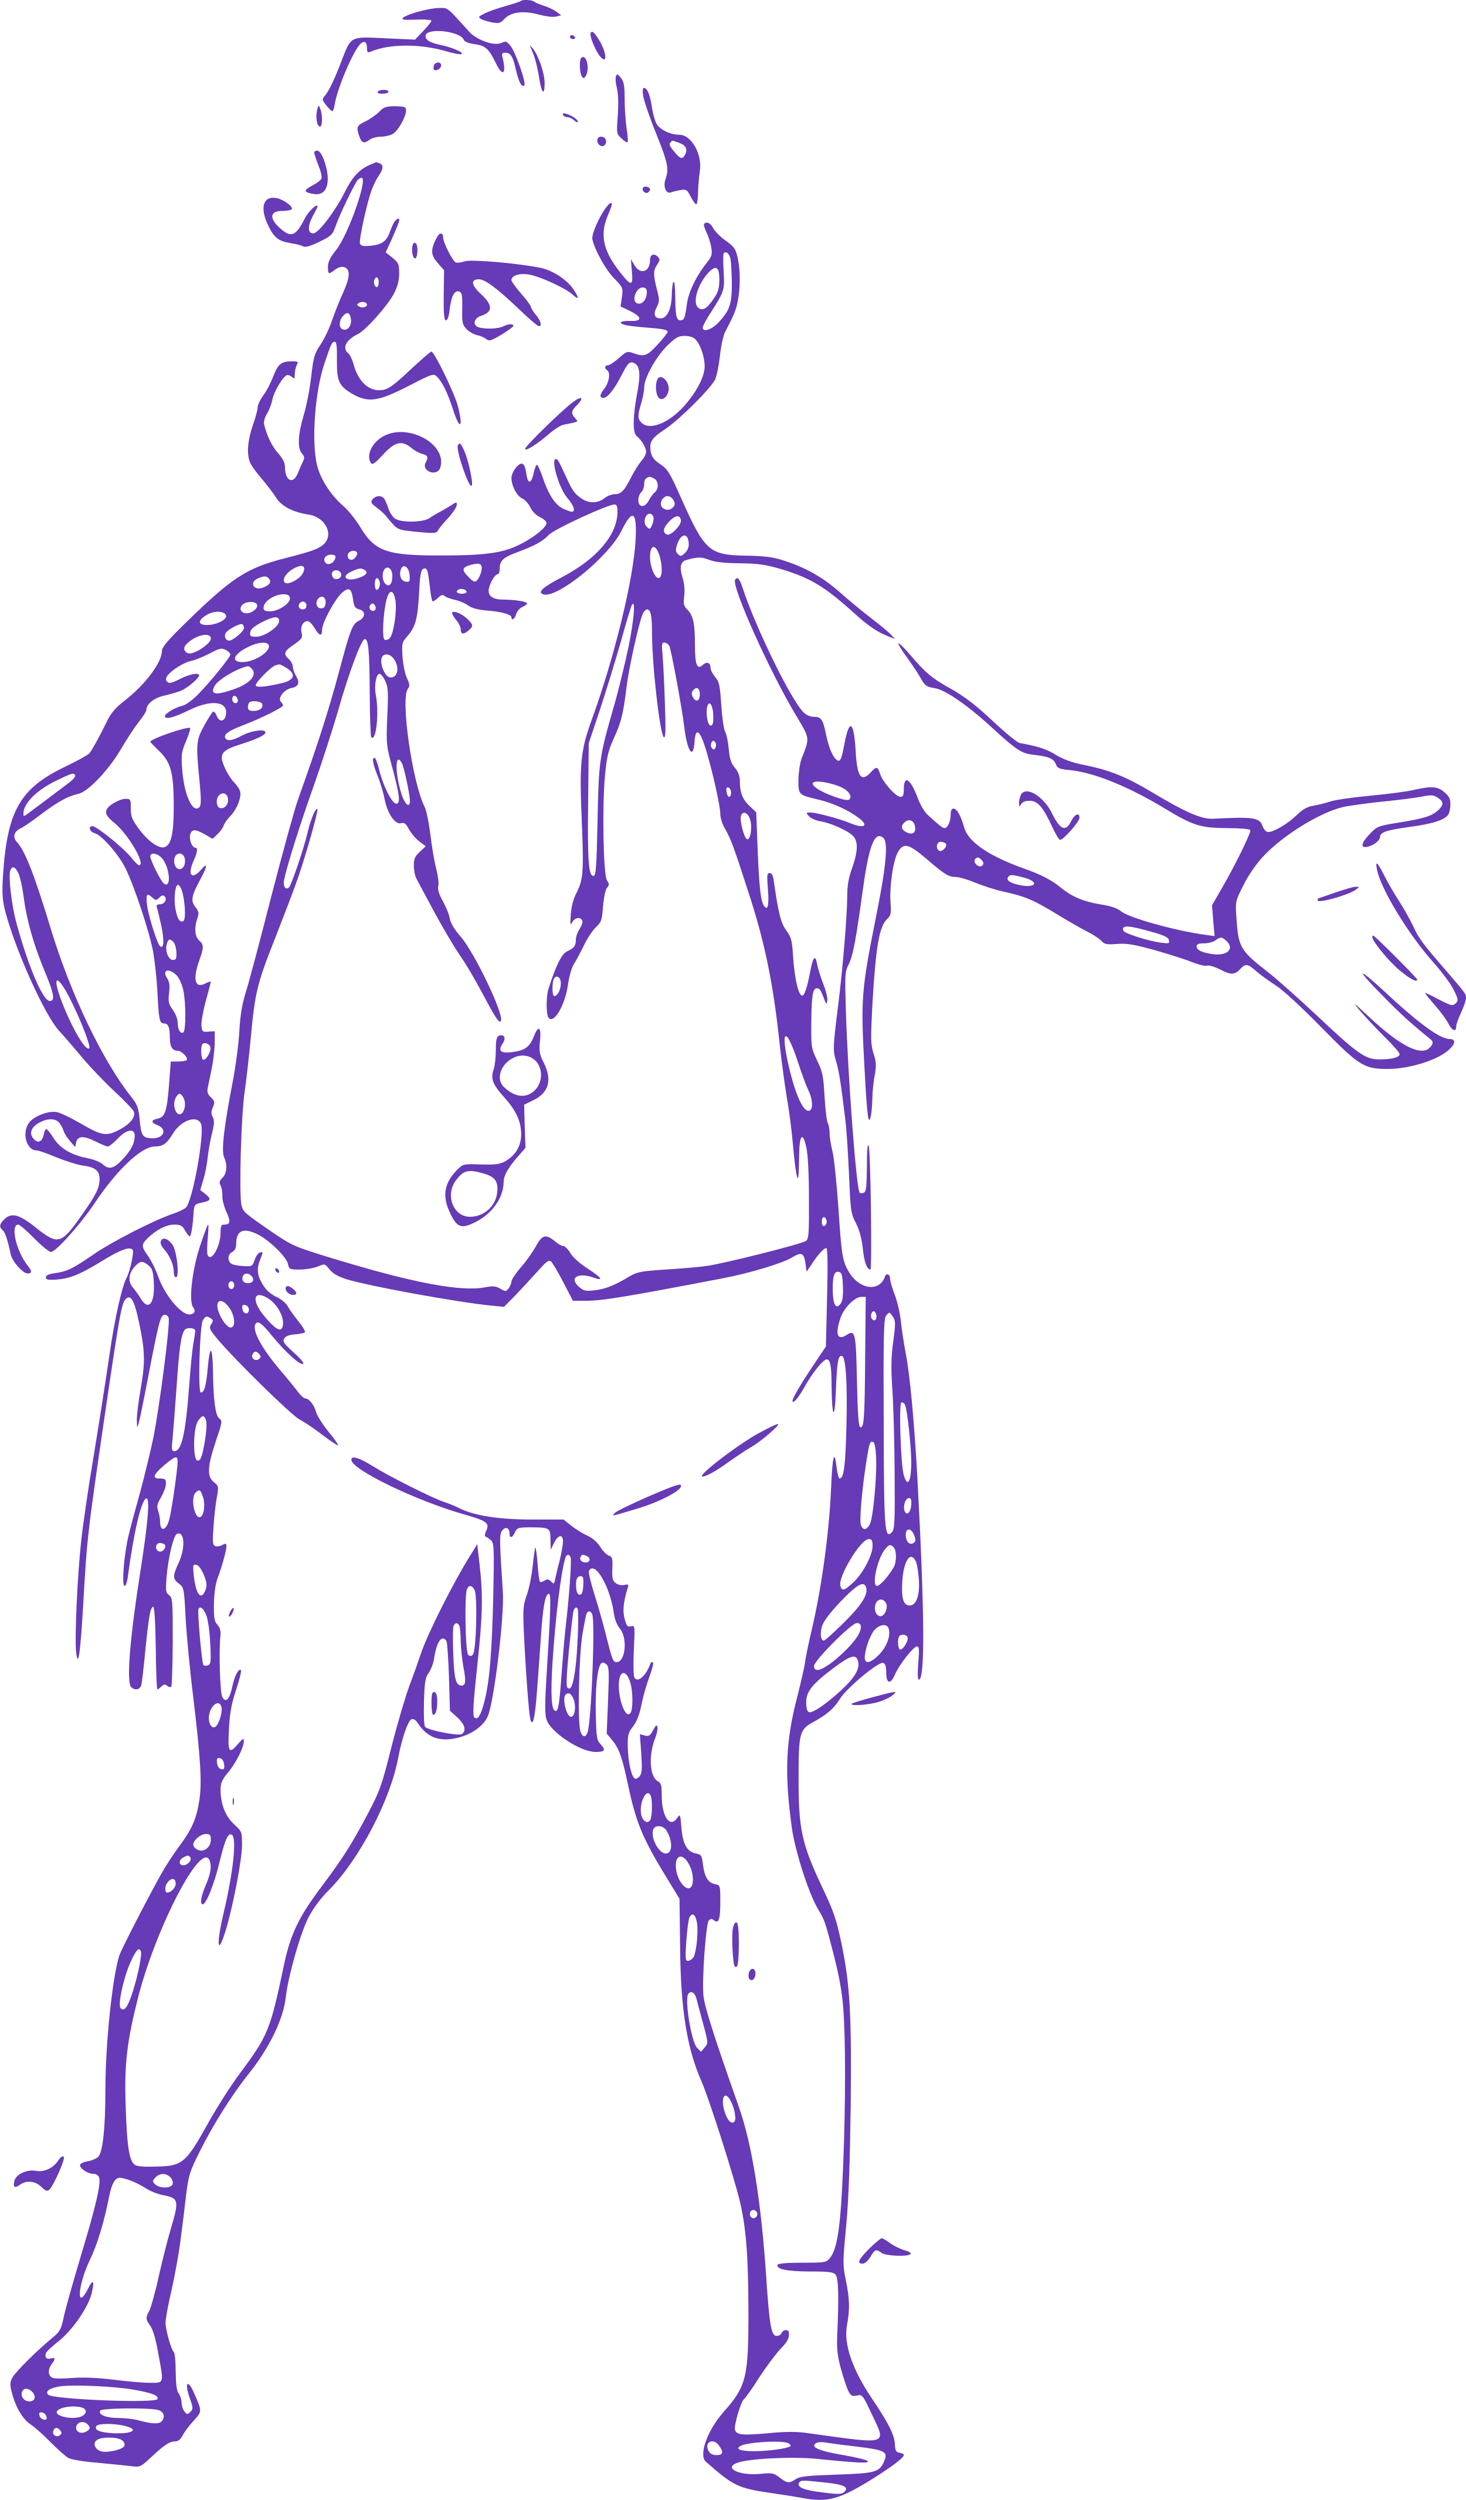 <?xml version="1.0" standalone="no"?>
<!DOCTYPE svg PUBLIC "-//W3C//DTD SVG 20010904//EN"
 "http://www.w3.org/TR/2001/REC-SVG-20010904/DTD/svg10.dtd">
<svg version="1.0" xmlns="http://www.w3.org/2000/svg"
 width="751pt" height="1280pt" viewBox="0 0 751 1280"
 preserveAspectRatio="xMidYMid meet">
<g transform="translate(0,1280) scale(0.1,-0.1)"
fill="#673ab7" stroke="none">
<path d="M2668 12795 c-3 -3 -38 -15 -78 -26 -40 -11 -88 -28 -108 -38 -33
-17 -34 -19 -16 -29 11 -6 36 -13 57 -17 32 -6 41 -4 61 18 33 36 100 44 177
22 35 -9 73 -14 87 -10 l27 7 -25 18 c-13 10 -42 24 -65 31 -22 7 -44 16 -49
21 -11 9 -60 11 -68 3z"/>
<path d="M2142 12740 c-69 -19 -100 -39 -66 -41 10 -1 45 0 77 1 31 1 57 -2
57 -7 0 -4 -19 -28 -42 -52 l-42 -44 -152 7 c-182 9 -175 12 -224 -115 -37
-97 -66 -157 -87 -181 -14 -15 -13 -20 8 -47 13 -16 27 -30 31 -30 4 -1 10 16
13 37 14 82 93 268 130 306 21 21 35 12 35 -21 0 -20 3 -24 18 -18 92 40 246
42 379 5 40 -12 79 -20 86 -17 18 6 -42 33 -102 46 -58 12 -81 25 -81 47 0 44
178 26 196 -20 4 -10 25 -18 55 -22 55 -7 73 -23 109 -97 35 -73 55 -57 35 26
-6 23 -4 27 13 27 28 0 39 -17 55 -88 15 -63 30 -92 43 -79 11 11 -45 170 -70
201 -20 25 -25 27 -45 17 -36 -19 -127 12 -168 57 -117 130 -108 122 -154 121
-24 0 -72 -9 -107 -19z"/>
<path d="M3027 12634 c-12 -13 29 -110 57 -133 27 -22 20 34 -10 85 -27 46
-38 57 -47 48z"/>
<path d="M2920 12610 c0 -5 7 -10 16 -10 8 0 12 5 9 10 -3 6 -10 10 -16 10 -5
0 -9 -4 -9 -10z"/>
<path d="M2730 12529 c11 -25 25 -81 31 -123 13 -84 29 -102 29 -31 0 50 -32
143 -61 177 -18 22 -18 22 1 -23z"/>
<path d="M2977 12503 c-10 -10 -8 -76 3 -93 9 -13 11 -13 20 0 24 37 3 120
-23 93z"/>
<path d="M2223 12465 c-3 -9 -3 -18 0 -22 10 -10 37 6 37 22 0 20 -29 20 -37
0z"/>
<path d="M3155 12409 c-3 -10 -1 -36 5 -59 7 -27 9 -77 5 -139 -7 -94 -7 -96
19 -120 14 -14 28 -22 31 -19 3 3 1 34 -5 69 -5 35 -10 103 -10 150 0 71 -4
91 -19 110 -17 21 -20 22 -26 8z"/>
<path d="M3295 12308 c4 -24 33 -110 66 -191 61 -152 67 -182 48 -235 -13 -38
3 -77 29 -67 9 4 31 9 49 12 29 5 33 2 53 -37 12 -23 24 -39 28 -35 4 4 8 32
8 63 1 32 5 78 9 105 14 86 -43 187 -105 187 -44 0 -96 24 -115 53 -9 14 -20
52 -25 85 -9 64 -24 102 -41 102 -7 0 -8 -15 -4 -42z m183 -239 c35 -12 46
-32 32 -60 -14 -26 -24 -24 -54 12 -27 32 -31 41 -19 52 8 9 4 9 41 -4z"/>
<path d="M1935 12330 c-4 -6 7 -10 24 -10 17 0 31 5 31 10 0 6 -11 10 -24 10
-14 0 -28 -4 -31 -10z"/>
<path d="M1625 12239 c-9 -36 -3 -82 13 -87 14 -4 16 60 2 93 -7 19 -8 18 -15
-6z"/>
<path d="M1943 12228 c-15 -15 -46 -37 -70 -49 -46 -22 -49 -29 -32 -78 12
-34 24 -38 53 -16 11 8 36 15 55 15 20 0 47 6 61 13 27 13 70 88 70 122 0 18
-7 20 -55 21 -48 0 -59 -4 -82 -28z"/>
<path d="M2885 12210 c3 -5 13 -10 22 -10 9 0 25 -7 35 -17 10 -9 18 -11 18
-5 0 6 -13 18 -30 27 -33 17 -54 20 -45 5z"/>
<path d="M3060 12080 c0 -24 29 -38 40 -20 12 19 1 40 -21 40 -12 0 -19 -7
-19 -20z"/>
<path d="M1610 12018 c0 -7 10 -36 21 -64 12 -29 19 -59 16 -68 -3 -8 -24 -24
-47 -36 -47 -24 -45 -35 6 -43 47 -8 73 20 73 78 0 56 -30 139 -51 143 -10 2
-18 -2 -18 -10z"/>
<path d="M1895 11956 c-54 -23 -91 -63 -128 -138 -49 -98 -136 -213 -162 -213
-30 0 -30 38 -1 92 15 25 25 48 23 49 -9 9 -50 -32 -68 -69 -43 -84 -67 -95
-119 -50 -62 52 -60 93 5 93 24 0 46 4 50 9 7 13 -40 48 -75 56 -72 16 -92
-48 -44 -144 30 -60 52 -76 114 -86 25 -4 53 -11 62 -16 12 -7 36 0 84 23 63
31 68 36 85 85 18 52 93 208 111 231 6 6 15 12 20 12 35 0 -68 -292 -130 -370
-31 -38 -42 -62 -42 -86 0 -39 3 -41 36 -15 14 11 33 17 44 14 36 -9 35 -48
-2 -131 -20 -42 -45 -108 -58 -145 -12 -37 -38 -91 -57 -120 -32 -47 -37 -63
-49 -167 -7 -63 -25 -153 -39 -199 -29 -99 -32 -166 -8 -193 13 -15 14 -23 5
-41 -6 -12 -18 -39 -26 -59 -24 -61 -66 -41 -66 31 0 21 -11 43 -34 69 -32 35
-59 91 -73 149 -3 13 3 36 15 55 11 18 23 50 27 70 8 45 59 128 78 128 7 0 18
-5 25 -12 9 -9 12 -6 12 16 0 15 5 36 10 47 10 17 7 19 -25 19 -54 0 -71 -14
-95 -77 -12 -31 -34 -75 -51 -97 -16 -22 -29 -50 -29 -61 0 -12 -11 -54 -25
-93 -26 -76 -32 -143 -15 -188 6 -15 32 -52 59 -83 26 -31 60 -74 74 -97 28
-46 88 -77 170 -89 84 -13 129 -103 75 -152 -29 -25 -57 -35 -201 -72 -195
-50 -269 -98 -514 -338 -80 -78 -113 -117 -113 -133 0 -62 -86 -176 -196 -261
-39 -30 -65 -60 -82 -94 -37 -77 -80 -155 -94 -172 -7 -8 -62 -39 -123 -68
-234 -112 -299 -227 -320 -565 -5 -87 -3 -118 13 -180 52 -197 201 -527 274
-607 24 -26 79 -89 121 -140 43 -51 118 -129 167 -174 49 -45 92 -91 96 -101
9 -29 -21 -65 -78 -94 -65 -33 -87 -29 -199 36 -48 28 -101 53 -118 56 -41 8
-114 -19 -141 -53 -40 -51 -15 -143 37 -143 10 0 56 -16 103 -36 47 -19 105
-37 130 -41 66 -8 90 -26 90 -69 0 -46 -17 -81 -93 -188 -104 -148 -120 -152
-234 -61 -82 66 -123 78 -159 44 -27 -26 -30 -41 -10 -58 12 -10 25 -49 41
-123 7 -36 62 -98 86 -98 24 0 24 11 0 41 -59 76 -89 209 -47 209 6 0 43 -31
81 -70 38 -39 77 -70 86 -70 25 0 151 141 224 250 115 172 240 290 309 290 40
0 61 15 90 63 41 71 127 101 146 52 19 -50 -44 -398 -78 -428 -9 -9 -39 -23
-67 -32 -97 -33 -311 -142 -408 -209 -108 -74 -131 -85 -197 -95 -30 -4 -45
-11 -45 -21 0 -12 11 -14 49 -12 71 5 121 24 231 91 103 64 152 81 165 61 7
-12 -14 -110 -31 -141 -25 -47 -62 -212 -89 -401 -17 -117 -53 -348 -80 -512
-28 -165 -57 -365 -65 -445 -19 -174 -33 -494 -25 -559 10 -87 21 -15 36 238
21 363 19 349 133 1125 56 376 66 428 87 446 25 21 42 -9 65 -116 32 -151 34
-205 10 -344 -12 -68 -21 -142 -20 -165 1 -40 1 -40 10 -11 5 17 27 125 49
240 54 281 62 309 82 313 9 2 19 -5 22 -16 9 -26 -48 -465 -79 -616 -14 -67
-44 -190 -66 -272 -23 -82 -50 -183 -60 -224 -23 -93 -37 -260 -21 -260 6 0
14 21 17 48 30 226 69 392 94 400 20 7 10 -119 -29 -368 -55 -347 -73 -573
-48 -598 19 -19 45 -14 52 11 3 12 13 94 21 182 18 174 25 215 40 218 6 1 11
-78 13 -210 1 -117 5 -213 8 -213 3 0 12 7 21 15 12 12 18 13 29 4 8 -7 18 -9
21 -5 4 4 7 108 8 231 0 209 -1 225 -19 238 -17 12 -18 23 -13 88 8 103 36
219 54 226 39 15 44 -72 8 -149 -31 -67 -31 -82 1 -106 26 -19 27 -22 35 -178
5 -87 22 -269 39 -404 38 -318 45 -436 31 -529 -15 -93 -37 -145 -100 -230
-27 -36 -63 -91 -81 -121 -54 -92 -218 -408 -229 -443 -35 -109 -71 -451 -71
-681 0 -198 -13 -322 -36 -348 -10 -10 -35 -21 -56 -24 -22 -4 -38 -12 -38
-20 0 -18 40 -44 68 -44 12 0 26 -8 29 -17 12 -30 -15 -146 -93 -404 -42 -140
-82 -283 -89 -319 -12 -57 -19 -69 -57 -100 -80 -66 -190 -175 -205 -204 -12
-23 -13 -37 -3 -73 18 -75 57 -141 98 -167 20 -13 66 -54 102 -91 36 -36 77
-73 91 -80 14 -8 79 -19 145 -24 65 -6 142 -14 171 -17 51 -7 52 -6 105 43 68
64 97 83 125 83 15 0 28 10 39 31 8 17 34 51 56 75 44 48 44 47 1 144 -32 72
-49 51 -21 -28 18 -51 18 -56 3 -71 -15 -15 -17 -14 -31 3 -8 11 -14 32 -14
46 0 14 -7 35 -15 46 -10 13 -14 46 -15 110 0 49 -4 94 -9 100 -15 16 -42 112
-43 151 0 21 14 97 31 168 16 72 37 184 45 250 9 66 22 171 29 234 13 105 19
123 70 225 67 135 167 293 247 393 109 135 182 285 194 398 11 102 74 325 115
405 26 51 61 98 108 145 154 155 314 462 353 676 18 96 50 189 67 196 11 4 22
-2 32 -18 48 -73 108 -97 195 -79 76 16 139 58 164 111 32 67 86 511 78 639
-18 270 -18 295 -3 314 16 22 37 14 37 -15 0 -27 15 -24 28 6 11 23 17 25 81
25 97 0 101 -3 101 -64 l1 -51 17 35 c22 44 47 47 46 5 -1 -16 -8 -59 -17 -95
-10 -36 -19 -78 -23 -94 -5 -27 -7 -28 -21 -13 -12 12 -20 13 -34 4 -10 -6
-20 -9 -23 -6 -3 3 -9 44 -12 92 -4 48 -9 85 -12 83 -2 -3 -8 -45 -13 -93 -5
-48 -18 -115 -30 -148 -19 -55 -21 -72 -15 -200 8 -177 25 -403 32 -434 11
-49 24 -3 33 119 6 69 15 198 21 286 11 169 23 234 42 234 12 0 9 -84 -13
-432 -8 -135 -8 -186 1 -213 22 -65 173 -165 251 -165 47 0 54 9 27 38 -21 22
-23 35 -26 156 -3 130 8 240 28 260 6 6 15 4 26 -5 14 -12 15 -32 9 -184 l-7
-171 26 -31 c37 -44 52 -86 81 -221 43 -203 73 -277 197 -481 l69 -113 3 -247
c3 -323 35 -519 111 -691 38 -87 165 -485 195 -610 32 -136 43 -277 44 -550 1
-351 -9 -396 -127 -529 -84 -95 -129 -221 -91 -255 142 -125 165 -136 339
-161 55 -8 125 -19 156 -25 129 -23 186 -8 352 94 104 65 167 112 167 126 0 5
-10 10 -22 12 -18 2 -22 10 -24 46 -2 46 -35 110 -117 231 -102 152 -146 280
-128 377 15 80 14 133 -6 229 -16 79 -16 93 2 281 13 142 19 318 23 616 5 471
-4 619 -48 831 -25 118 -39 160 -94 276 -110 232 -126 305 -125 576 0 217 6
240 70 275 76 42 110 71 140 119 34 57 201 196 224 187 10 -4 15 -20 15 -51 0
-57 23 -61 45 -8 21 49 94 143 112 143 12 0 13 -15 7 -85 -4 -55 -3 -85 3 -85
32 0 30 335 -7 1025 -16 293 -39 540 -60 645 -10 52 -21 126 -25 163 -3 38
-17 98 -30 134 -14 36 -25 74 -25 84 0 25 -19 34 -27 12 -27 -78 -128 -67
-182 21 -35 56 -40 87 -56 331 -9 127 -22 256 -30 288 -8 32 -15 74 -15 93 0
20 -4 43 -9 53 -6 10 -13 71 -17 137 -6 105 -10 127 -38 184 -30 63 -31 69
-30 196 2 141 7 174 30 174 13 0 19 -9 40 -65 7 -19 8 -19 12 3 2 13 -7 51
-21 85 -13 34 -27 79 -31 100 -9 51 -21 40 -35 -35 -17 -90 -31 -130 -44 -125
-18 6 -37 92 -44 197 -5 84 -9 100 -35 136 -28 39 -40 86 -63 247 -4 33 -11
47 -22 47 -14 0 -15 -11 -9 -84 7 -84 -2 -116 -23 -79 -15 29 -22 95 -30 291
l-7 183 -36 34 c-36 35 -48 69 -48 130 0 21 -9 45 -25 64 -20 23 -27 45 -32
98 -3 37 -12 77 -19 88 -6 11 -15 72 -19 135 -7 101 -10 119 -31 143 -13 16
-24 37 -24 47 0 27 -18 35 -39 16 -30 -28 -41 -1 -41 104 0 108 -9 149 -39
179 -18 18 -21 29 -16 69 4 30 1 65 -9 96 -16 53 -10 81 21 89 57 16 76 16
115 1 30 -12 77 -17 158 -18 94 -1 132 -7 209 -29 153 -46 225 -89 381 -230
65 -59 110 -90 165 -113 l40 -16 -20 22 c-11 12 -56 50 -100 83 -44 34 -117
94 -162 134 -89 78 -175 127 -288 163 -54 18 -97 23 -191 25 -191 3 -213 22
-334 293 -58 131 -69 149 -107 175 -31 20 -44 37 -49 62 -9 52 2 71 75 119 72
48 229 204 254 252 8 16 19 70 25 120 5 50 17 107 27 125 47 90 56 113 65 160
13 68 13 156 -1 219 -10 45 -17 56 -60 87 -28 19 -56 48 -65 64 -14 27 -33 37
-47 23 -3 -4 2 -23 12 -43 10 -20 21 -55 25 -78 5 -34 2 -46 -17 -70 -58 -72
-99 -154 -108 -219 -10 -74 -14 -84 -34 -84 -20 0 -25 23 -26 128 -1 96 -15
91 -18 -6 -2 -66 -25 -112 -56 -112 -33 0 -40 21 -20 59 14 28 14 37 0 90 -19
75 -19 96 2 127 15 23 15 27 1 41 -19 18 -38 9 -38 -18 0 -61 -49 -78 -79 -28
l-19 32 5 -62 c7 -76 -3 -78 -58 -8 -90 112 -108 196 -64 297 13 30 22 57 19
59 -19 19 -109 -148 -99 -186 14 -58 70 -157 112 -199 44 -45 45 -48 39 -95
l-7 -48 48 -23 c64 -31 64 -54 1 -51 -50 1 -64 -10 -25 -21 12 -3 56 -9 97
-12 93 -7 120 -12 120 -23 0 -5 -23 -35 -51 -65 -54 -59 -69 -64 -125 -44 -31
11 -35 9 -73 -25 -23 -20 -48 -37 -56 -37 -17 0 -20 -16 -5 -25 19 -12 10 -67
-16 -97 -14 -18 -21 -35 -16 -40 21 -21 61 21 112 122 27 53 38 62 61 50 27
-15 31 -56 14 -148 -23 -121 -25 -207 -4 -224 25 -20 49 -60 49 -81 0 -11 -11
-33 -26 -49 -14 -17 -37 -54 -51 -82 -34 -68 -51 -86 -83 -86 -15 0 -39 -9
-54 -21 -33 -26 -77 -27 -113 -4 -38 25 -50 41 -79 105 -42 91 -47 100 -56
100 -28 0 15 -148 58 -199 34 -39 44 -71 23 -71 -6 0 -26 7 -45 16 -40 19 -75
73 -105 163 -12 33 -24 61 -28 61 -5 0 -12 -19 -17 -42 -12 -55 -30 -59 -37
-7 -8 60 -23 70 -53 36 -13 -15 -24 -39 -24 -53 0 -41 27 -93 55 -106 14 -6
33 -27 42 -46 9 -20 30 -41 50 -50 18 -9 33 -22 33 -29 0 -21 -56 -68 -122
-103 -93 -50 -175 -63 -408 -64 -289 -1 -349 19 -426 148 -23 37 -61 85 -86
106 -62 54 -115 134 -133 205 -31 122 -12 384 39 530 34 100 37 105 51 105 9
0 12 -24 11 -94 -1 -110 11 -134 85 -176 77 -42 128 -35 280 43 128 66 130 66
149 47 27 -27 53 -82 81 -167 35 -110 54 -94 24 20 -17 64 -120 277 -135 277
-5 0 -54 -43 -109 -94 -77 -73 -109 -97 -137 -102 -69 -13 -128 38 -153 132
-6 23 -18 47 -26 54 -34 28 -14 69 49 100 40 20 148 141 182 203 20 38 28 66
29 105 0 49 -3 56 -34 82 l-35 28 31 68 c39 88 44 104 34 104 -13 0 -27 -21
-42 -63 -18 -52 -41 -69 -99 -75 -39 -4 -51 -1 -56 11 -6 17 34 202 60 275 9
24 25 56 36 72 24 34 26 56 4 64 -9 3 -16 6 -17 6 -1 -1 -15 -7 -32 -14z
m1846 -477 c4 -13 7 -68 8 -122 1 -113 -10 -146 -69 -209 -36 -37 -80 -51 -80
-25 0 8 18 41 40 75 71 111 73 117 67 213 -3 48 -3 90 1 93 11 11 26 0 33 -25z
m-56 -110 c0 -44 -6 -65 -28 -97 -35 -53 -60 -67 -82 -46 -28 28 0 119 53 177
40 42 57 32 57 -34z m-1745 -14 c0 -14 -4 -25 -9 -25 -12 0 -19 21 -13 38 8
21 22 13 22 -13z m1373 -60 c-3 -33 -27 -57 -49 -48 -32 12 -4 86 31 81 16 -2
20 -10 18 -33z m-1433 -55 c0 -13 -26 -19 -41 -9 -12 8 -12 10 0 18 15 10 41
4 41 -9z m-82 -77 c3 -33 -19 -59 -43 -49 -20 7 -19 45 2 68 22 25 37 18 41
-19z m1766 -102 c25 -27 45 -88 46 -136 0 -54 -43 -135 -110 -209 -79 -85
-174 -121 -214 -80 -20 19 -20 38 -1 100 8 27 15 63 15 80 0 48 58 153 116
212 46 45 58 52 92 52 26 0 45 -7 56 -19z m-213 -711 c23 -13 25 -53 3 -71 -8
-7 -22 -25 -30 -41 -20 -39 -54 -38 -54 1 0 16 7 34 15 41 8 7 15 25 15 40 0
24 7 34 28 39 2 1 12 -4 23 -9z m99 -111 c9 -15 8 -24 -1 -35 -28 -33 -80 -3
-59 35 6 12 19 21 30 21 11 0 24 -9 30 -21z m-287 -68 c-5 -115 -111 -236
-284 -326 -101 -53 -127 -77 -96 -88 69 -24 337 193 402 328 56 113 79 97 71
-50 -11 -200 -107 -596 -225 -921 -57 -158 -63 -223 -51 -512 11 -269 8 -305
-27 -374 -16 -30 -26 -70 -29 -110 -4 -53 -2 -59 7 -40 13 24 44 30 52 8 3 -7
-3 -26 -14 -42 -10 -16 -19 -40 -19 -54 0 -33 -9 -44 -45 -61 -28 -13 -58 -74
-96 -194 -11 -38 -12 -125 0 -144 26 -40 86 61 101 170 6 40 19 87 30 103 11
17 34 60 51 95 17 36 45 78 62 94 28 26 31 36 36 106 4 45 12 85 20 95 13 15
13 20 0 39 -18 28 -25 370 -10 534 9 96 16 127 45 192 39 84 49 128 66 266 11
92 61 318 81 368 6 15 17 27 24 27 18 0 25 -33 25 -117 0 -166 40 -517 60
-537 10 -8 11 30 6 174 -3 102 -9 213 -12 248 -5 52 -4 62 9 62 9 0 20 -8 26
-17 9 -19 65 -319 76 -413 15 -128 47 -174 53 -77 5 75 27 60 57 -37 35 -114
75 -293 75 -335 0 -19 11 -53 25 -76 29 -50 45 -94 119 -323 85 -260 128 -471
161 -787 9 -82 25 -199 35 -260 11 -60 25 -166 31 -235 12 -137 25 -214 29
-170 2 14 3 63 4 109 1 103 19 119 37 34 8 -35 13 -137 13 -261 1 -183 -1
-205 -16 -216 -21 -15 -401 -111 -503 -127 -38 -6 -134 -14 -213 -19 -126 -8
-147 -12 -185 -34 -78 -47 -123 -65 -178 -72 -49 -6 -58 -4 -83 17 -52 46 -7
76 73 48 56 -20 45 -2 -26 44 -42 27 -78 59 -91 81 -12 20 -28 36 -36 36 -8 0
-28 11 -44 25 -45 38 -65 33 -96 -25 -15 -27 -49 -76 -76 -107 -28 -32 -50
-65 -50 -74 0 -8 -6 -24 -14 -35 -14 -18 -16 -18 -43 -2 -23 13 -37 15 -78 7
-124 -24 -369 22 -788 150 -187 57 -202 64 -302 132 -145 100 -149 103 -158
139 -13 51 -2 467 17 585 8 55 22 179 31 275 21 229 33 277 127 513 43 110 95
245 114 301 41 117 106 347 100 354 -9 8 -35 -55 -50 -119 -18 -79 -83 -270
-95 -282 -17 -17 -32 4 -26 36 15 74 81 283 151 480 41 116 97 289 125 385 54
191 118 363 136 369 20 7 26 -57 27 -279 1 -119 4 -219 8 -223 25 -25 41 126
23 218 -9 46 2 107 19 107 7 0 20 -16 29 -36 15 -30 17 -56 11 -182 -6 -144
-5 -150 27 -267 37 -137 41 -180 19 -180 -21 0 -66 88 -86 168 -9 37 -20 67
-25 67 -15 0 -10 -29 16 -94 14 -34 29 -86 35 -116 14 -74 53 -132 83 -125 18
5 26 -1 42 -31 11 -20 34 -48 53 -62 l33 -25 -30 -28 c-25 -23 -31 -36 -31
-71 0 -24 6 -54 14 -68 7 -14 48 -90 91 -170 43 -80 102 -179 130 -220 29 -41
80 -127 113 -190 68 -128 87 -158 97 -149 23 23 -130 345 -204 432 -33 37 -53
71 -57 95 -3 20 -20 60 -36 89 -19 35 -27 59 -23 76 4 13 -1 52 -10 87 -9 35
-23 114 -30 176 -8 63 -21 126 -29 141 -64 126 -126 559 -86 607 10 13 9 23
-5 53 -10 21 -20 70 -23 110 -4 70 -3 74 26 107 41 47 52 89 59 224 4 84 10
115 20 119 21 8 24 0 34 -83 4 -42 11 -79 14 -82 3 -3 15 4 28 16 16 16 26 19
34 11 6 -6 29 -15 52 -20 24 -5 55 -18 69 -29 19 -14 50 -22 97 -26 74 -6 125
-20 125 -35 0 -20 18 -7 24 16 4 14 18 31 31 37 14 6 25 14 25 18 0 10 -63 20
-122 20 -57 0 -82 21 -73 59 8 33 32 71 45 71 6 0 10 13 10 28 0 42 18 58 91
85 91 34 129 55 160 88 28 30 311 160 339 156 11 -2 14 -14 13 -46z m184 -17
c3 -8 0 -27 -6 -41 -11 -24 -13 -25 -28 -10 -10 10 -13 24 -9 41 7 29 33 35
43 10z m141 -17 c5 -23 -51 -82 -71 -74 -25 10 -20 35 13 69 31 31 53 33 58 5z
m40 -115 c2 -21 -4 -38 -18 -52 -20 -20 -24 -20 -37 -7 -13 12 -13 21 -4 50
19 56 54 61 59 9z m-151 -63 c18 -52 17 -119 -3 -119 -20 0 -44 59 -44 108 0
63 27 70 47 11z m-1547 7 c0 -7 -7 -19 -15 -26 -19 -16 -41 1 -32 24 8 20 47
21 47 2z m-112 -22 c-5 -25 -35 -41 -49 -27 -18 18 -3 43 26 43 19 0 26 -5 23
-16z m748 -68 c-4 -17 -13 -37 -21 -46 -13 -13 -19 -11 -46 17 -36 35 -32 49
14 61 47 13 60 5 53 -32z m-913 -8 c-14 -32 -79 -66 -94 -51 -17 17 10 55 53
76 39 19 56 8 41 -25z m457 -17 c0 -40 -15 -58 -34 -42 -19 16 -21 62 -4 79
17 17 38 -4 38 -37z m88 6 c3 -35 1 -38 -20 -35 -24 3 -35 34 -24 64 12 30 41
11 44 -29z m-229 24 c19 -12 7 -28 -35 -41 -63 -21 -90 10 -31 35 38 17 47 18
66 6z m-122 -17 c7 -18 -14 -35 -34 -27 -7 3 -13 14 -13 24 0 24 38 26 47 3z
m-369 -27 c14 -16 3 -33 -29 -45 -51 -20 -76 28 -25 48 30 12 42 12 54 -3z
m566 -12 c6 -18 -2 -45 -15 -45 -5 0 -9 14 -9 30 0 32 14 40 24 15z m-135 -97
c5 -34 11 -43 31 -48 33 -8 33 -40 1 -57 -36 -17 -45 -40 -106 -269 -51 -189
-105 -360 -209 -649 -19 -55 -80 -277 -136 -494 -55 -216 -113 -434 -129 -485
-21 -68 -30 -120 -35 -206 -3 -63 -19 -182 -35 -265 -43 -222 -58 -348 -43
-380 18 -39 14 -83 -8 -105 -16 -16 -18 -25 -10 -40 6 -11 10 -35 9 -52 -1
-18 8 -54 20 -81 24 -51 21 -67 -10 -67 -16 0 -19 -7 -19 -40 0 -73 -50 -158
-67 -114 -3 8 -2 46 1 84 4 39 5 70 2 70 -3 0 -22 -51 -42 -112 -41 -126 -58
-284 -34 -312 15 -19 5 -36 -20 -36 -45 0 -128 102 -161 198 -11 31 -33 76
-49 99 -37 51 -37 62 -2 95 45 43 95 68 135 68 32 0 41 -5 55 -30 9 -16 20
-30 24 -30 7 0 16 55 20 125 3 35 6 40 34 46 54 10 59 19 28 44 l-28 22 16 54
c9 30 19 81 22 114 4 33 13 88 22 122 12 48 13 67 4 83 -9 17 -9 29 1 51 10
27 9 32 -11 51 -16 15 -20 28 -16 47 3 14 12 58 20 96 8 39 15 98 16 133 l0
62 -32 -2 c-30 -3 -33 0 -36 29 -2 18 8 75 22 127 14 51 26 96 26 99 0 3 -12
0 -27 -8 -54 -28 -67 18 -33 115 25 70 25 83 0 105 -22 20 -26 65 -9 113 9 27
8 35 -10 58 -25 32 -21 56 26 143 37 69 38 88 2 47 -45 -52 -69 -27 -40 40 23
51 26 74 11 74 -16 0 -32 41 -26 66 8 30 26 30 76 2 l39 -23 25 24 c14 13 29
33 32 45 4 11 19 33 34 48 16 15 35 47 43 71 16 48 12 63 -29 107 -13 14 -33
47 -44 73 -29 66 -16 85 81 116 87 27 129 48 129 61 0 19 -71 10 -118 -15 -50
-27 -77 -31 -87 -15 -12 19 15 38 88 66 90 34 207 92 207 102 0 4 -5 13 -11
19 -18 18 16 62 52 70 39 7 47 27 25 63 -9 16 -16 37 -16 47 0 11 -9 28 -20
38 -30 27 -25 41 26 75 41 29 45 35 39 61 -7 32 7 59 32 59 7 0 23 -16 34 -35
25 -42 39 -45 39 -9 0 36 67 159 103 190 36 30 48 22 56 -38z m581 41 c0 -5
-11 -9 -25 -9 -26 0 -34 15 -12 23 16 5 37 -3 37 -14z m-364 -45 c8 -56 -10
-172 -30 -192 -8 -8 -20 -11 -26 -7 -14 8 -7 140 11 208 14 52 36 48 45 -9z
m-541 11 c0 -26 -60 -65 -101 -65 -26 0 -34 4 -34 18 0 35 62 73 110 69 17 -1
25 -8 25 -22z m183 -24 c-2 -18 -9 -26 -23 -26 -23 0 -32 30 -15 50 18 21 42
7 38 -24z m-351 -7 c6 -18 -26 -44 -53 -44 -32 0 -43 28 -18 47 22 16 66 14
71 -3z m253 -4 c0 -13 -7 -20 -20 -20 -19 0 -27 20 -13 33 13 14 33 6 33 -13z
m353 -5 c8 -18 -11 -31 -25 -17 -11 11 -3 32 12 32 4 0 10 -7 13 -15z m1297
-206 c-18 -85 -51 -222 -75 -305 -75 -260 -78 -280 -84 -589 -5 -237 -8 -280
-21 -280 -25 0 -31 79 -27 385 l3 295 57 170 c31 94 79 250 107 348 27 98 53
184 57 190 20 30 11 -75 -17 -214z m-2062 158 c4 -20 -50 -47 -97 -47 -51 0
-49 26 4 55 39 20 89 16 93 -8z m272 -27 c0 -29 -75 -80 -117 -80 -30 0 -34 3
-31 23 2 15 19 30 57 50 65 33 91 35 91 7z m-180 -35 c0 -17 -56 -65 -76 -65
-21 0 -29 29 -13 45 21 20 71 45 81 39 4 -3 8 -11 8 -19z m-170 -55 c0 -20
-54 -62 -96 -74 -30 -9 -52 18 -33 41 41 49 129 72 129 33z m295 -30 c19 -31
-67 -89 -132 -90 -63 0 -48 41 31 79 44 22 91 27 101 11z m-214 -30 c10 -6 19
-15 19 -21 0 -14 -104 -142 -166 -205 -29 -29 -64 -55 -81 -58 -40 -9 -95 -44
-88 -56 9 -14 47 -3 130 37 109 52 191 42 183 -22 -4 -40 -34 -46 -48 -10 -5
14 -14 24 -19 21 -5 -4 -25 -35 -45 -71 -41 -75 -43 -93 -24 -283 9 -95 9
-125 -1 -135 -34 -34 -79 65 -88 198 -5 71 -3 87 20 140 14 33 23 63 21 67 -8
12 -204 -55 -204 -70 0 -2 20 -23 44 -46 61 -57 76 -112 76 -283 0 -140 -12
-197 -46 -210 -28 -11 -85 29 -131 91 -37 50 -43 65 -43 107 0 46 -1 49 -26
49 -31 0 -89 -33 -98 -56 -8 -20 1 -35 42 -69 72 -60 161 -215 124 -215 -5 0
-23 18 -41 41 -39 48 -176 159 -197 159 -24 0 -15 -29 11 -36 35 -9 120 -105
157 -178 45 -90 124 -328 143 -431 8 -49 18 -137 21 -195 7 -149 11 -170 33
-170 23 0 31 -19 31 -74 0 -44 13 -66 40 -66 21 0 56 -37 46 -48 -4 -4 -24 -7
-44 -7 l-37 0 -8 -105 c-11 -148 -21 -179 -57 -187 -37 -7 -38 -20 -5 -33 58
-22 32 -74 -34 -68 -42 4 -48 15 -56 100 -6 58 -12 74 -45 115 -145 183 -308
524 -409 855 -84 277 -132 400 -173 445 -25 26 -17 56 18 72 14 6 60 38 102
70 86 65 140 95 192 106 51 11 155 120 220 230 29 50 70 112 91 139 22 27 39
54 39 61 0 32 42 64 98 75 31 7 71 19 87 27 33 17 85 62 85 75 0 16 -50 7 -99
-19 -40 -20 -54 -24 -64 -14 -8 8 -9 16 -1 29 17 27 86 71 123 78 19 4 59 20
89 35 60 32 65 33 93 19z m851 -37 c38 -43 28 -107 -15 -101 -25 3 -52 68 -42
99 8 24 37 24 57 2z m-544 -53 c49 -30 41 -61 -18 -76 -90 -22 -140 -26 -140
-12 0 15 77 93 100 101 23 8 23 8 58 -13z m-180 -2 c33 -33 -5 -78 -93 -108
-92 -32 -120 -26 -95 19 16 31 122 93 171 100 3 1 10 -4 17 -11z m2297 -133
c0 -35 -20 -43 -35 -15 -9 16 -8 25 1 36 18 21 34 11 34 -21z m-2367 -28 c2
-10 -3 -17 -12 -17 -10 0 -16 9 -16 21 0 24 23 21 28 -4z m125 -21 c8 -20 -13
-36 -45 -36 -20 0 -28 5 -28 18 0 10 3 22 7 25 12 12 61 7 66 -7z m2311 -63
c1 -36 -3 -48 -14 -48 -16 0 -27 73 -15 103 11 28 29 -5 29 -55z m12 -159 c-5
-13 -10 -14 -18 -6 -6 6 -8 18 -4 28 5 13 10 14 18 6 6 -6 8 -18 4 -28z
m-1607 -82 c11 -20 41 -161 41 -192 0 -41 -27 -19 -44 37 -34 107 -32 220 3
155z m-1674 -61 c3 -6 -9 -21 -27 -35 -28 -21 -153 -116 -220 -165 -16 -12
-18 -11 -18 3 0 54 69 122 174 172 77 37 82 38 91 25z m3360 -89 c0 -31 -19
-28 -23 4 -3 18 0 25 10 22 7 -3 13 -14 13 -26z m-2577 -33 c3 -29 -20 -54
-43 -45 -18 7 -20 47 -3 64 19 19 43 10 46 -19z m2675 -106 c12 -39 1 -106
-16 -100 -15 5 -39 96 -31 120 9 28 37 16 47 -20z m-3015 -195 c41 -45 52
-158 13 -133 -15 9 -71 120 -71 140 0 22 34 18 58 -7z m117 2 c9 -29 -4 -60
-25 -60 -21 0 -34 31 -25 60 3 11 15 20 25 20 10 0 22 -9 25 -20z m-849 -85
c8 -20 19 -69 24 -110 16 -124 51 -249 111 -393 47 -113 52 -147 24 -147 -35
0 -110 176 -171 400 -25 91 -42 240 -31 269 10 26 27 18 43 -19z m834 -80 c17
-44 24 -151 10 -160 -18 -11 -31 8 -41 60 -10 51 -2 125 13 125 4 0 13 -11 18
-25z m-149 -41 c17 -15 19 -15 35 0 11 12 20 14 27 7 15 -15 0 -41 -24 -41
-14 0 -19 -5 -16 -14 3 -8 13 -50 23 -94 16 -77 14 -120 -5 -108 -14 9 -61
156 -68 214 -6 55 -1 62 28 36z m109 -229 c7 -9 13 -32 14 -53 1 -30 -3 -37
-18 -37 -23 0 -41 45 -32 80 7 29 18 31 36 10z m14 -168 c14 -14 28 -46 35
-76 14 -68 14 -208 0 -217 -15 -9 -29 15 -29 52 0 16 -11 45 -25 64 -21 29
-24 40 -19 85 5 39 2 58 -10 77 -28 42 9 54 48 15z m1969 -45 c-1 -32 -18 -62
-34 -62 -10 0 -12 60 -3 85 12 29 39 12 37 -23z m-2511 -82 c55 -110 104 -238
95 -247 -18 -18 -91 107 -143 245 -51 135 -19 136 48 2z m3724 -313 c20 -62
45 -129 55 -149 21 -41 25 -93 9 -103 -29 -18 -70 64 -105 208 -50 205 -22
235 41 44z m-3008 70 c4 -22 -25 -70 -38 -62 -11 7 -13 68 -3 79 12 12 38 1
41 -17z m-136 -262 c14 -31 0 -80 -22 -80 -22 0 -36 49 -22 80 6 14 16 25 22
25 6 0 16 -11 22 -25z m-640 -122 c9 -10 19 -28 23 -41 3 -12 18 -36 33 -54
l27 -31 5 24 c8 34 39 35 99 5 28 -14 56 -26 63 -26 7 0 30 18 51 40 44 48 87
55 87 16 0 -40 -17 -73 -61 -121 -46 -49 -71 -56 -104 -25 -12 11 -46 24 -76
30 -83 16 -140 49 -174 102 -16 26 -33 47 -38 47 -4 1 -10 -12 -13 -28 -7 -36
-28 -46 -49 -25 -29 29 -17 64 30 88 40 21 78 20 97 -1z m3933 -508 c0 -10 -6
-20 -12 -22 -8 -3 -13 5 -13 22 0 17 5 25 13 23 6 -3 12 -13 12 -23z m-2913
-66 c59 -30 146 -115 153 -150 6 -28 9 -29 61 -29 30 0 71 7 91 15 37 16 37
15 61 -14 16 -21 42 -36 85 -50 117 -36 566 -118 746 -136 l63 -6 62 63 c33
35 84 90 113 122 40 46 55 57 65 48 7 -5 36 -53 63 -106 l50 -96 65 0 c86 0
206 20 702 115 141 27 306 77 354 106 49 30 62 25 70 -27 l6 -45 26 38 c32 50
63 83 75 83 7 0 8 -89 4 -252 l-6 -252 -57 -85 c-73 -109 -114 -179 -114 -193
0 -20 29 13 61 70 39 71 96 142 114 142 18 0 25 -33 25 -135 2 -168 16 -184
22 -25 6 150 12 184 32 177 19 -6 28 -144 22 -363 -5 -199 -13 -264 -35 -264
-5 0 -12 28 -16 63 -11 91 -21 48 -28 -123 -10 -225 -50 -512 -101 -725 -13
-55 -27 -122 -31 -150 -3 -27 -22 -108 -40 -180 -60 -226 -67 -393 -29 -670
16 -119 85 -334 132 -415 37 -62 38 -65 83 -238 27 -107 43 -191 49 -276 12
-157 12 -478 0 -789 -13 -326 -29 -439 -69 -489 -18 -22 -25 -23 -142 -23 -78
0 -124 -4 -126 -11 -7 -22 50 -34 166 -34 98 0 121 -3 132 -17 14 -16 17 -110
8 -308 -3 -71 1 -107 19 -174 13 -46 30 -97 38 -113 13 -25 19 -28 44 -23 27
6 29 4 74 -91 78 -165 95 -160 -316 -103 -66 10 -117 10 -212 1 -135 -12 -162
-9 -171 17 -6 21 31 147 46 157 6 4 41 52 76 108 36 55 85 121 108 146 41 42
49 58 46 88 -1 17 -30 15 -37 -3 -4 -8 -14 -15 -25 -15 -28 0 -37 49 -54 305
-26 384 -73 677 -139 865 -129 366 -175 510 -182 569 -9 81 12 369 27 388 9
10 15 10 25 2 25 -21 34 2 34 90 0 88 0 89 -27 94 -36 7 -54 38 -62 101 -5 46
-9 51 -35 56 -46 8 -69 49 -75 132 -6 69 -7 72 -21 51 -37 -56 -80 5 -80 112
0 54 -3 66 -20 75 -42 22 -49 133 -13 222 8 20 13 45 11 55 -3 14 -8 11 -22
-15 -15 -29 -21 -33 -43 -28 l-25 7 7 -98 c5 -77 4 -102 -8 -117 -8 -10 -19
-16 -25 -12 -18 11 -34 85 -36 161 -1 63 2 74 28 107 19 26 33 61 42 110 8 40
26 103 40 141 14 37 23 71 19 75 -4 4 -9 2 -12 -3 -23 -66 -66 -103 -83 -74
-5 7 -6 70 -3 140 6 126 6 128 -15 122 -18 -4 -22 2 -32 38 -11 41 -7 84 15
157 7 20 5 22 -16 17 -14 -3 -32 0 -44 9 -17 12 -20 24 -18 75 2 52 0 61 -18
66 -11 4 -31 24 -44 45 -15 24 -40 46 -67 58 -24 11 -60 33 -82 51 l-39 31
-161 0 c-172 0 -296 20 -373 58 -21 11 -56 25 -78 32 -54 17 -281 131 -358
179 -75 47 -117 61 -117 37 0 -50 334 -211 582 -281 112 -32 127 -43 109 -83
-9 -19 -9 -28 -2 -30 6 -2 19 -11 28 -20 14 -15 15 -44 10 -282 -7 -288 -18
-428 -43 -532 -19 -78 -37 -109 -54 -91 -9 8 -6 69 14 255 29 265 31 368 13
527 l-12 105 -31 -50 c-93 -148 -225 -411 -259 -514 -10 -30 -35 -102 -57
-159 -21 -57 -63 -199 -93 -317 -49 -196 -59 -223 -121 -341 -84 -159 -128
-227 -237 -373 -116 -154 -159 -243 -192 -400 -71 -336 -81 -361 -227 -557
-46 -62 -114 -169 -153 -238 -126 -226 -137 -236 -287 -238 -66 -2 -91 2 -102
13 -25 24 -36 101 -42 295 -8 214 6 332 64 560 93 361 325 805 366 699 11 -30
6 -65 -19 -124 -26 -61 -32 -100 -16 -100 17 0 59 104 86 217 28 116 44 151
63 139 26 -16 7 -192 -43 -403 -40 -170 -29 -224 15 -74 37 127 80 353 80 425
0 67 -1 69 -40 105 -45 41 -70 104 -70 177 0 34 7 51 36 86 41 48 84 132 83
163 0 17 -4 15 -28 -12 -48 -57 -55 -47 -48 75 4 82 13 129 37 201 17 52 28
96 24 100 -11 11 -33 -31 -44 -85 -14 -65 -33 -85 -51 -53 -12 23 -18 232 -10
311 3 27 -1 44 -15 59 -16 18 -19 35 -18 108 1 52 8 104 19 131 23 62 45 142
45 163 0 15 -3 16 -21 7 -11 -7 -28 -9 -36 -6 -14 6 -15 20 -9 100 3 51 11
119 17 150 10 55 9 58 -15 77 -36 29 -34 78 9 208 34 100 35 106 18 119 -20
14 -31 103 -32 254 -1 48 -5 89 -10 92 -5 3 -12 -33 -16 -81 -8 -95 -18 -133
-36 -133 -16 0 -6 339 10 369 13 23 19 25 41 11 13 -8 13 -13 2 -30 -12 -19
-9 -27 34 -78 87 -104 378 -389 419 -410 22 -11 73 -45 113 -76 41 -31 78 -56
83 -56 5 0 -15 30 -46 67 -30 37 -59 82 -65 101 -10 39 -37 72 -56 72 -7 0
-26 17 -41 38 -15 20 -54 68 -86 105 -94 111 -143 199 -130 234 10 26 32 12
88 -58 70 -85 144 -151 158 -142 6 4 -15 29 -49 59 -50 45 -57 56 -48 71 7 12
26 19 55 21 24 2 47 7 51 10 4 4 -11 30 -33 57 -22 27 -47 62 -55 77 -8 16
-34 37 -60 49 -31 15 -52 35 -69 64 -29 48 -31 81 -10 131 13 32 13 35 -2 32
-9 -2 -22 -19 -28 -38 -12 -34 -14 -35 -60 -32 -27 1 -54 7 -62 13 -19 17 -16
47 7 59 13 7 20 21 20 41 0 70 37 86 112 48z m-561 -158 c19 -15 24 -30 27
-88 6 -108 -28 -148 -68 -80 -10 17 -29 43 -40 56 -26 30 -21 73 12 108 26 28
39 29 69 4z m3557 -106 c2 -50 -1 -76 -12 -90 -23 -32 -39 -5 -40 67 -1 74 7
101 31 96 15 -3 19 -16 21 -73z m-3028 50 c15 -18 5 -35 -20 -35 -22 0 -34 15
-26 35 7 19 30 19 46 0z m-90 -45 c0 -11 -7 -20 -15 -20 -8 0 -15 9 -15 20 0
11 7 20 15 20 8 0 15 -9 15 -20z m180 -72 c38 -27 70 -81 70 -120 0 -56 -32
-45 -99 37 -68 83 -49 136 29 83z m3052 -290 c-2 -321 -6 -372 -25 -365 -9 3
-13 68 -17 235 -5 251 -9 266 -53 237 -48 -31 -60 4 -31 88 18 52 73 107 107
107 l22 0 -3 -302z m-3255 243 c24 -36 30 -85 12 -96 -15 -10 -43 19 -64 65
-32 72 8 96 52 31z m98 -6 c0 -28 -29 -25 -33 3 -3 19 0 23 15 20 10 -2 18
-12 18 -23z m3215 -36 c0 -20 -15 -26 -25 -9 -9 15 3 43 15 35 5 -3 10 -15 10
-26z m85 -2 c13 -21 13 -35 1 -125 -11 -79 -12 -131 -5 -244 6 -79 11 -272 12
-430 2 -259 0 -289 -15 -304 -36 -36 -40 15 -41 567 -2 433 0 529 12 542 17
22 18 21 36 -6z m-3575 -70 c0 -7 -4 -38 -10 -68 -5 -30 -14 -121 -20 -204
-19 -255 -39 -345 -77 -345 -13 0 -15 9 -9 63 3 34 13 157 21 272 13 192 22
256 40 285 9 15 55 12 55 -3z m329 -121 c8 -10 8 -16 -2 -24 -17 -14 -42 2
-34 22 8 20 21 20 36 2z m3306 -256 c13 -20 36 -242 33 -316 -3 -87 -20 -108
-38 -47 -16 53 -26 373 -12 373 6 0 14 -4 17 -10z m-3580 -81 c7 -22 1 -84
-16 -162 -9 -36 -15 -47 -28 -45 -23 5 -22 165 3 202 20 31 32 33 41 5z m3433
-185 c5 -107 -16 -324 -33 -351 -19 -28 -31 -29 -44 -4 -10 18 4 185 30 346
13 79 16 88 32 82 7 -2 13 -32 15 -73z m-3578 -27 c0 -35 -28 -235 -41 -289
-15 -65 -49 -77 -49 -17 0 15 -5 40 -10 54 -8 22 -5 34 15 69 14 24 25 55 25
69 0 23 -4 27 -30 27 -42 0 -37 18 21 68 57 48 69 51 69 19z m130 -182 c12
-37 6 -90 -12 -101 -30 -19 -54 96 -26 124 19 19 26 15 38 -23z m3628 -42 c-3
-38 -24 -56 -34 -29 -9 24 4 66 22 66 11 0 14 -9 12 -37z m16 -156 c8 -22 7
-30 -4 -37 -21 -13 -40 7 -40 42 0 38 30 35 44 -5z m-214 -53 c0 -47 -52 -145
-102 -189 -44 -40 -54 -43 -63 -15 -14 44 104 240 145 240 16 0 20 -7 20 -36z
m-3625 6 c9 -15 -14 -40 -31 -33 -22 8 -18 43 5 43 11 0 23 -5 26 -10z m3733
-12 c15 -15 16 -73 1 -101 -23 -42 -71 -97 -86 -97 -30 0 3 147 44 192 19 21
25 22 41 6z m-1655 -51 c6 -15 -6 -186 -22 -327 -6 -47 -15 -150 -21 -230 -14
-196 -19 -230 -34 -230 -21 0 -26 79 -16 243 16 242 43 463 66 540 6 20 20 22
27 4z m81 7 c23 -9 20 -34 -3 -34 -22 0 -35 15 -26 30 7 12 8 12 29 4z m1686
-25 c7 -11 14 -53 17 -93 6 -82 -12 -136 -47 -136 -32 0 -43 36 -38 121 6 105
41 160 68 108z m-3646 -72 c15 -35 17 -54 10 -74 -22 -62 -50 -30 -61 68 -6
56 -5 61 13 57 11 -2 26 -22 38 -51z m2018 16 c37 -42 72 -133 83 -215 4 -29
16 -60 31 -77 40 -48 28 -171 -17 -171 -19 0 -22 8 -59 155 -11 44 -35 129
-54 189 -19 59 -32 115 -29 122 7 19 27 18 45 -3z m-74 -70 c-2 -35 -7 -48
-18 -48 -10 0 -16 12 -18 33 -4 43 3 62 23 62 13 0 15 -10 13 -47z m1448 -8
c14 -36 -20 -91 -112 -182 -52 -51 -98 -93 -103 -93 -16 0 -21 32 -11 71 8 27
36 65 96 129 84 87 118 107 130 75z m-2005 -16 c16 -30 9 -313 -9 -331 -9 -9
-15 -9 -24 0 -14 14 -19 303 -6 335 10 23 25 22 39 -4z m2108 -67 c12 -22 -7
-67 -28 -67 -21 0 -35 29 -27 58 8 32 40 37 55 9z m-3480 -68 c7 -21 16 -85
18 -141 5 -90 3 -103 -11 -109 -9 -4 -20 -3 -24 1 -8 8 -32 277 -25 288 10 17
28 -1 42 -39z m1902 29 c4 -48 -3 -207 -12 -282 -11 -93 -24 -130 -42 -112 -7
7 -5 61 7 188 10 98 20 188 23 201 6 26 22 29 24 5z m73 -19 c14 -35 -1 -467
-20 -586 -7 -45 -30 -51 -41 -10 -15 51 -7 391 11 496 9 54 19 103 22 107 8
14 21 11 28 -7z m-680 -60 c3 -9 6 -43 6 -77 1 -34 7 -93 14 -132 14 -73 12
-95 -9 -95 -30 0 -38 32 -43 160 -3 71 -2 136 1 144 8 20 23 20 31 0z m2056
-6 c0 -34 -48 -95 -124 -160 -73 -61 -116 -75 -116 -38 0 27 192 220 219 220
15 0 21 -6 21 -22z m143 -8 c10 -37 -11 -92 -49 -131 -44 -45 -74 -51 -74 -16
0 41 28 118 51 143 28 29 65 32 72 4z m97 -48 c0 -23 -29 -64 -41 -57 -10 7
-12 58 -2 68 14 14 43 7 43 -11z m-2363 -14 c4 -7 10 -90 13 -185 l5 -172 38
-34 c38 -36 47 -66 24 -85 -14 -12 -171 18 -189 36 -6 6 -8 60 -6 128 3 102 6
123 24 149 12 17 25 50 28 75 13 86 40 123 63 88z m2109 -105 c10 -37 -18 -84
-88 -148 -77 -71 -146 -118 -164 -111 -9 4 -14 20 -14 50 0 56 31 94 143 178
88 65 113 71 123 31z m-1166 -112 c13 -46 13 -132 0 -151 -22 -33 -60 56 -60
141 0 79 39 86 60 10z m-290 -85 c12 -39 4 -86 -15 -86 -23 0 -46 95 -28 113
15 16 32 5 43 -27z m-1806 -34 c7 -20 -8 -78 -25 -98 -17 -21 -39 1 -39 40 0
56 50 102 64 58z m14 -295 c3 -23 0 -28 -15 -25 -11 2 -19 14 -21 31 -3 23 0
28 15 25 11 -2 19 -14 21 -31z m2186 -163 c9 -24 7 -107 -3 -123 -14 -21 -38
-6 -46 27 -13 62 30 146 49 96z m80 -176 c33 -54 32 -118 -3 -118 -36 0 -79
80 -65 122 8 26 51 23 68 -4z m-2334 -48 c0 -39 -38 -67 -69 -50 -12 6 -21 17
-21 25 0 23 38 55 65 55 21 0 25 -5 25 -30z m-105 -90 c9 -15 -14 -40 -36 -40
-24 0 -25 26 -1 39 22 13 29 13 37 1z m2559 -44 c21 -45 21 -105 -1 -113 -24
-9 -61 39 -69 92 -12 81 35 95 70 21z m-2634 -91 c0 -20 -24 -45 -43 -45 -13
0 -14 30 -1 49 21 29 44 27 44 -4z m2671 -203 c7 -54 -5 -158 -21 -177 -7 -8
-19 -15 -27 -15 -12 0 -13 17 -7 103 4 56 11 110 16 120 15 29 32 14 39 -31z
m-2849 -144 c6 -17 -15 -121 -43 -209 -24 -75 -42 -100 -61 -81 -16 16 15 158
52 239 28 61 43 76 52 51z m2847 -245 c5 -21 17 -65 26 -98 35 -129 34 -124
15 -148 l-19 -22 -20 20 c-30 30 -66 256 -44 278 16 17 33 4 42 -30z m175
-521 c21 -41 30 -98 16 -107 -17 -11 -36 12 -50 60 -19 70 5 103 34 47z
m-2870 -391 c9 -10 14 -25 10 -35 -8 -21 -67 -21 -89 0 -15 15 -15 18 1 35 22
24 56 24 78 0z m-206 -15 c22 -8 58 -26 79 -40 21 -14 61 -30 88 -35 81 -15
84 -26 39 -176 -13 -44 -40 -148 -59 -232 -18 -84 -41 -165 -49 -182 -21 -39
-20 -46 4 -79 13 -18 28 -68 40 -137 30 -162 32 -155 -41 -155 -33 0 -118 7
-187 16 -83 10 -155 13 -209 9 -45 -4 -91 -4 -102 0 -25 8 -28 42 -6 71 20 26
19 36 -4 29 -22 -7 -34 6 -25 28 3 8 32 35 64 60 70 55 153 174 170 247 15 65
7 74 -19 22 -61 -120 -53 17 8 144 39 80 75 198 101 332 13 63 30 92 54 92 8
0 32 -6 54 -14z m3212 -171 c0 -19 -20 -29 -32 -17 -15 15 -2 43 17 36 8 -3
15 -12 15 -19z m-3196 -900 c96 -17 129 -30 123 -48 -7 -23 -536 -2 -560 22
-17 17 6 33 55 42 62 11 279 2 382 -16z m-519 -11 c22 -23 15 -49 -14 -49 -28
0 -47 25 -38 49 8 21 31 21 52 0z m253 -80 c27 -8 29 -30 3 -44 -45 -24 -154
1 -126 28 19 19 82 27 123 16z m392 -13 c29 -8 38 -35 19 -57 -14 -17 -50 -15
-124 5 -22 6 -67 11 -101 11 -62 0 -103 18 -90 38 8 13 252 15 296 3z m-572
-35 c3 -13 -1 -17 -14 -14 -11 2 -20 11 -22 22 -3 13 1 17 14 14 11 -2 20 -11
22 -22z m210 -38 c17 -17 15 -26 -7 -38 -25 -13 -51 -3 -51 20 0 28 37 39 58
18z m185 -7 c83 -19 52 -43 -50 -39 -71 3 -102 16 -89 37 9 13 86 14 139 2z
m-324 -25 c8 -10 8 -16 -2 -24 -17 -14 -42 2 -34 22 8 20 21 20 36 2z m316
-50 c10 -7 16 -20 12 -29 -7 -19 -93 -38 -122 -27 -31 12 -40 41 -19 57 23 17
105 17 129 -1z m3059 -28 c24 -34 20 -48 -14 -48 -19 0 -33 7 -40 21 -25 45
24 70 54 27z m356 12 c8 -5 12 -11 9 -14 -11 -12 -114 -26 -185 -26 -70 0 -98
10 -72 26 33 21 221 31 248 14z m345 -16 c148 -18 165 -26 145 -74 -24 -58
-44 -63 -245 -70 -148 -5 -187 -9 -208 -23 -35 -23 -44 -22 -83 8 -30 23 -39
25 -96 19 -109 -11 -194 29 -122 56 57 22 276 33 405 21 229 -23 275 -24 263
-11 -6 6 -65 20 -130 31 -121 21 -164 40 -134 60 8 5 29 7 45 4 17 -3 89 -13
160 -21z m-162 -184 c99 -10 128 -24 103 -48 -13 -13 -28 -14 -113 -3 -95 11
-133 27 -119 50 9 13 16 13 129 1z"/>
<path d="M3366 10854 c-9 -24 -7 -63 4 -85 14 -25 45 -10 54 27 12 47 -42 100
-58 58z"/>
<path d="M2317 9664 c-4 -4 5 -20 18 -36 14 -16 25 -38 25 -48 0 -27 12 -31
38 -10 28 23 28 31 -5 62 -30 27 -65 42 -76 32z"/>
<path d="M2735 7494 c-21 -54 -46 -73 -112 -81 -59 -7 -73 6 -48 44 19 28 8
50 -19 40 -12 -5 -16 -22 -16 -73 0 -37 -5 -82 -11 -99 -17 -46 -5 -78 52
-141 63 -70 88 -124 89 -190 0 -60 -27 -107 -79 -138 -29 -17 -50 -20 -127
-18 -92 3 -92 3 -124 -30 -62 -62 -75 -129 -39 -208 39 -87 60 -95 137 -56 84
43 142 125 142 204 0 32 22 72 71 128 l41 47 -4 111 -3 110 47 23 c80 38 98
104 53 193 -21 42 -24 57 -19 108 8 74 -7 87 -31 26z m13 -130 c34 -39 31
-107 -7 -145 -44 -44 -101 -39 -158 14 -46 41 -18 122 51 153 41 18 86 10 114
-22z m-262 -575 c51 -16 67 -41 61 -94 -7 -71 -68 -125 -140 -125 -85 0 -128
112 -71 187 40 53 64 58 150 32z"/>
<path d="M824 6445 c-4 -9 2 -25 14 -38 30 -33 52 -82 52 -117 0 -16 5 -30 11
-30 20 0 5 137 -18 168 -24 32 -51 40 -59 17z"/>
<path d="M1410 6301 c0 -5 5 -13 10 -16 6 -3 10 -2 10 4 0 5 -4 13 -10 16 -5
3 -10 2 -10 -4z"/>
<path d="M1465 6210 c-9 -15 13 -40 37 -40 24 0 19 18 -9 37 -15 10 -23 11
-28 3z"/>
<path d="M3892 5465 c-107 -57 -325 -224 -294 -225 20 0 71 28 142 80 36 25
86 59 113 74 51 30 148 115 132 115 -5 1 -47 -19 -93 -44z"/>
<path d="M3315 5135 c-82 -36 -156 -72 -165 -81 -18 -19 -25 -20 125 25 99 30
205 84 213 109 7 21 -20 13 -173 -53z"/>
<path d="M1180 4550 c-6 -12 -9 -24 -7 -27 3 -2 11 5 17 17 6 12 9 24 7 27 -3
2 -11 -5 -17 -17z"/>
<path d="M1192 3575 c0 -16 2 -22 5 -12 2 9 2 23 0 30 -3 6 -5 -1 -5 -18z"/>
<path d="M3754 2924 c-7 -38 0 -182 10 -192 15 -14 20 17 21 115 0 74 -4 107
-12 110 -7 3 -15 -11 -19 -33z"/>
<path d="M3836 2698 c-3 -13 -1 -27 3 -31 14 -14 31 2 31 29 0 30 -26 32 -34
2z"/>
<path d="M2216 4133 c-9 -10 -7 -113 3 -113 13 0 21 26 21 70 0 37 -10 56 -24
43z"/>
<path d="M3294 11839 c-8 -14 11 -33 25 -25 6 4 11 11 11 16 0 13 -29 20 -36
9z"/>
<path d="M2237 11583 c-32 -62 -31 -88 5 -129 l33 -38 -2 -128 c-1 -99 2 -128
12 -128 8 0 15 21 19 59 8 66 25 97 49 88 14 -5 16 -21 15 -86 -2 -72 1 -83
21 -105 13 -14 38 -28 55 -32 17 -3 38 -13 47 -20 14 -12 24 -9 77 22 34 21
62 41 62 46 0 11 -27 10 -52 -3 -24 -13 -93 -15 -126 -5 -33 11 -25 47 13 59
61 20 60 55 -2 112 -50 46 -53 75 -9 75 31 0 96 -49 208 -156 48 -46 92 -84
98 -84 18 0 11 27 -15 58 -14 17 -25 35 -25 40 0 6 -22 37 -50 68 -27 31 -50
63 -50 70 0 23 40 36 86 29 56 -8 191 -70 227 -103 34 -32 35 -18 3 29 -34 49
-107 96 -169 108 -120 24 -355 44 -387 33 -17 -6 -37 -9 -45 -6 -16 6 -65 103
-65 128 0 27 -19 27 -33 -1z"/>
<path d="M2115 11548 c-9 -22 -2 -68 10 -71 14 -3 19 63 6 76 -7 7 -12 5 -16
-5z"/>
<path d="M2935 10741 c-57 -42 -245 -226 -245 -239 0 -15 59 22 121 75 27 24
61 45 74 48 84 17 79 14 61 34 -22 24 -20 38 10 67 38 39 24 49 -21 15z"/>
<path d="M1973 10571 c-64 -30 -100 -100 -73 -141 8 -12 19 -4 63 43 61 66 95
74 144 34 15 -13 40 -27 56 -31 29 -7 33 -17 17 -46 -19 -35 39 -67 68 -38 7
7 12 26 12 42 0 108 -173 191 -287 137z"/>
<path d="M2346 10521 c-13 -20 56 -222 70 -208 10 9 -15 125 -36 175 -19 43
-25 48 -34 33z"/>
<path d="M1909 10244 c-12 -15 -9 -20 21 -43 19 -14 41 -34 49 -45 60 -72 51
-68 156 -79 92 -9 100 -8 110 9 5 10 29 39 53 64 23 26 42 55 42 65 0 16 -1
16 -27 -1 -16 -10 -41 -25 -58 -34 -16 -8 -41 -23 -55 -33 -32 -22 -146 -24
-177 -2 -12 8 -27 32 -34 53 -6 20 -16 43 -22 50 -13 17 -42 15 -58 -4z"/>
<path d="M3766 9832 c-20 -32 177 -471 312 -695 72 -121 71 -112 28 -222 -8
-22 -15 -70 -16 -107 0 -78 0 -78 103 -102 72 -17 152 -53 205 -93 56 -42 30
-58 -44 -27 -50 21 -172 54 -203 54 -23 0 -23 -1 -7 -19 10 -11 37 -23 59 -26
53 -9 139 -47 166 -74 28 -28 27 -78 -4 -166 -19 -52 -25 -91 -25 -150 0 -93
-24 -377 -46 -550 -27 -216 -28 -233 -11 -288 15 -49 25 -115 47 -297 6 -41
14 -166 19 -278 8 -192 10 -206 36 -255 18 -36 29 -77 35 -129 7 -70 21 -108
39 -108 9 0 1 610 -9 634 -6 13 -9 -27 -9 -107 -1 -105 -4 -129 -16 -134 -9
-3 -18 -3 -21 0 -17 16 -61 600 -71 940 -5 177 -5 191 15 230 22 44 37 126 73
387 31 224 60 297 104 260 26 -21 15 -142 -34 -387 -80 -401 -82 -433 -62
-798 13 -243 20 -293 32 -240 4 17 7 57 8 91 0 33 6 87 12 119 9 48 8 68 -6
111 -15 48 -15 75 -6 249 17 295 35 401 75 439 20 19 22 28 18 85 -6 83 14
220 39 260 29 49 55 41 154 -44 84 -72 105 -85 140 -85 17 0 62 -13 100 -29
39 -16 104 -37 145 -46 113 -25 151 -41 268 -112 59 -36 132 -78 162 -93 30
-15 63 -37 73 -48 15 -17 27 -19 80 -15 50 4 87 -3 190 -31 70 -20 156 -47
191 -61 35 -14 71 -23 80 -19 9 3 39 -6 67 -20 54 -29 75 -28 104 4 25 28 39
25 82 -14 21 -18 65 -50 98 -71 36 -23 128 -107 230 -211 200 -204 223 -218
350 -217 81 1 183 26 255 63 72 37 105 90 57 90 -50 0 -159 79 -345 253 -52
48 -97 85 -100 82 -4 -3 43 -55 104 -116 92 -94 140 -137 242 -220 16 -13 15
-24 -5 -44 -44 -44 -152 11 -306 155 -87 81 -94 86 -50 35 28 -33 86 -94 127
-135 42 -41 76 -80 76 -87 0 -17 -43 -28 -107 -27 -69 0 -111 30 -323 230 -91
85 -201 183 -245 217 -142 111 -151 126 -161 277 -6 85 -6 85 36 168 25 51 65
108 101 147 101 108 288 224 409 253 25 6 113 18 195 27 83 8 176 20 207 26
49 10 61 9 83 -5 31 -20 32 -36 3 -64 -33 -30 -69 -42 -198 -63 -112 -18 -116
-20 -152 -58 -47 -49 -51 -76 -10 -66 32 8 62 33 62 51 0 23 38 35 151 50 120
16 184 37 199 65 6 10 10 33 10 52 0 27 -7 41 -31 61 -35 30 -66 32 -154 12
-33 -8 -135 -22 -226 -30 -92 -9 -184 -22 -205 -30 -22 -7 -59 -17 -84 -21
-33 -5 -56 -18 -87 -48 -45 -44 -117 -87 -146 -87 -11 0 -22 12 -29 30 -15 44
-47 49 -253 38 -59 -3 -141 32 -314 136 -130 78 -217 113 -341 138 -67 13
-111 29 -151 53 -49 30 -85 42 -186 61 -12 2 -74 53 -137 112 -83 78 -140 122
-209 162 -103 57 -133 82 -216 179 -29 34 -56 60 -59 57 -2 -3 17 -36 45 -73
27 -38 58 -84 68 -103 25 -43 29 -46 76 -54 50 -8 163 -85 279 -191 141 -129
162 -143 228 -150 74 -8 100 -19 111 -48 8 -21 18 -25 73 -30 120 -12 297 -83
479 -193 152 -92 188 -103 326 -104 61 0 114 -4 118 -10 6 -10 -76 -178 -150
-305 l-46 -80 6 -79 7 -79 -49 7 c-150 20 -391 87 -430 120 -20 16 -51 27
-103 35 -87 14 -148 39 -204 85 -50 41 -104 69 -199 102 -176 64 -278 135
-298 208 -16 58 -37 96 -54 96 -10 0 -15 -10 -15 -31 0 -35 -16 -69 -31 -69
-11 0 -29 15 -89 70 -15 14 -37 52 -49 85 -37 99 -71 120 -71 44 0 -30 -4 -39
-17 -39 -23 0 -89 73 -103 114 -14 43 -19 44 -50 11 -49 -53 -70 -22 -77 115
-9 149 -32 163 -57 33 -16 -86 -22 -98 -42 -82 -20 17 -40 66 -54 136 -15 71
-24 83 -62 83 -17 0 -38 9 -52 23 -65 65 -245 434 -311 635 -16 49 -27 62 -39
44z m533 -1058 c45 -18 70 -49 52 -67 -7 -7 -33 -2 -85 17 -109 40 -140 85
-50 72 23 -3 61 -13 83 -22z m387 -200 c9 -35 -8 -51 -41 -36 -27 13 -32 31
-13 50 21 21 47 14 54 -14z m160 -95 c8 -14 -21 -43 -35 -35 -19 12 -13 46 8
46 11 0 23 -5 27 -11z m184 -84 c10 -12 10 -19 2 -27 -15 -15 -48 14 -38 31
10 15 21 14 36 -4z m214 -88 c85 -22 62 -57 -24 -38 -47 11 -66 24 -56 40 9
14 20 14 80 -2z m666 -281 c56 -16 76 -26 78 -40 4 -17 0 -18 -44 -12 -50 6
-158 39 -183 55 -7 5 -10 14 -7 20 9 14 47 8 156 -23z m372 -43 c45 -41 5 -79
-71 -68 -56 8 -81 21 -81 40 0 11 11 15 38 15 21 0 47 7 58 15 25 19 34 19 56
-2z"/>
<path d="M5230 8731 c-5 -11 -10 -30 -10 -43 1 -20 2 -21 11 -5 6 11 22 17 44
17 41 0 69 -33 115 -133 17 -37 35 -67 41 -67 17 0 99 93 99 113 0 29 -25 19
-43 -18 -27 -56 -56 -44 -97 39 -43 89 -134 144 -160 97z"/>
<path d="M7054 8348 c19 -100 163 -335 291 -478 42 -47 88 -109 102 -138 24
-49 25 -55 10 -69 -15 -15 -22 -13 -87 20 -38 21 -70 35 -70 33 0 -3 23 -31
51 -63 28 -32 60 -75 70 -96 19 -36 39 -42 39 -11 0 9 11 40 25 70 14 30 25
63 25 74 0 21 -1 23 -101 139 -122 141 -141 166 -168 226 -16 33 -48 92 -73
130 -25 39 -60 98 -77 133 -35 69 -47 79 -37 30z"/>
<path d="M6840 8230 c-47 -16 -86 -30 -87 -30 -2 0 -3 -5 -3 -10 0 -17 160 28
196 55 19 14 19 14 -1 15 -11 0 -58 -14 -105 -30z"/>
<path d="M7030 8002 c0 -21 85 -125 141 -171 53 -44 89 -63 89 -46 0 7 -218
225 -225 225 -3 0 -5 -4 -5 -8z"/>
<path d="M4473 4111 c-56 -15 -105 -30 -109 -34 -13 -13 82 -7 133 8 28 8 62
24 75 35 29 24 26 24 -99 -9z"/>
<path d="M296 1735 c-24 -36 -70 -57 -110 -50 -46 9 -103 -16 -112 -50 -8 -34
0 -41 28 -21 34 24 78 20 110 -11 21 -21 30 -24 41 -14 14 11 58 103 72 149 9
30 -9 28 -29 -3z"/>
<path d="M4453 1287 c-56 -57 -65 -77 -34 -77 11 0 28 15 40 35 23 39 29 41
57 20 22 -16 139 -21 149 -5 3 5 -12 14 -32 19 -21 6 -54 22 -73 36 -19 14
-38 25 -43 25 -6 0 -34 -24 -64 -53z"/>
</g>
</svg>
